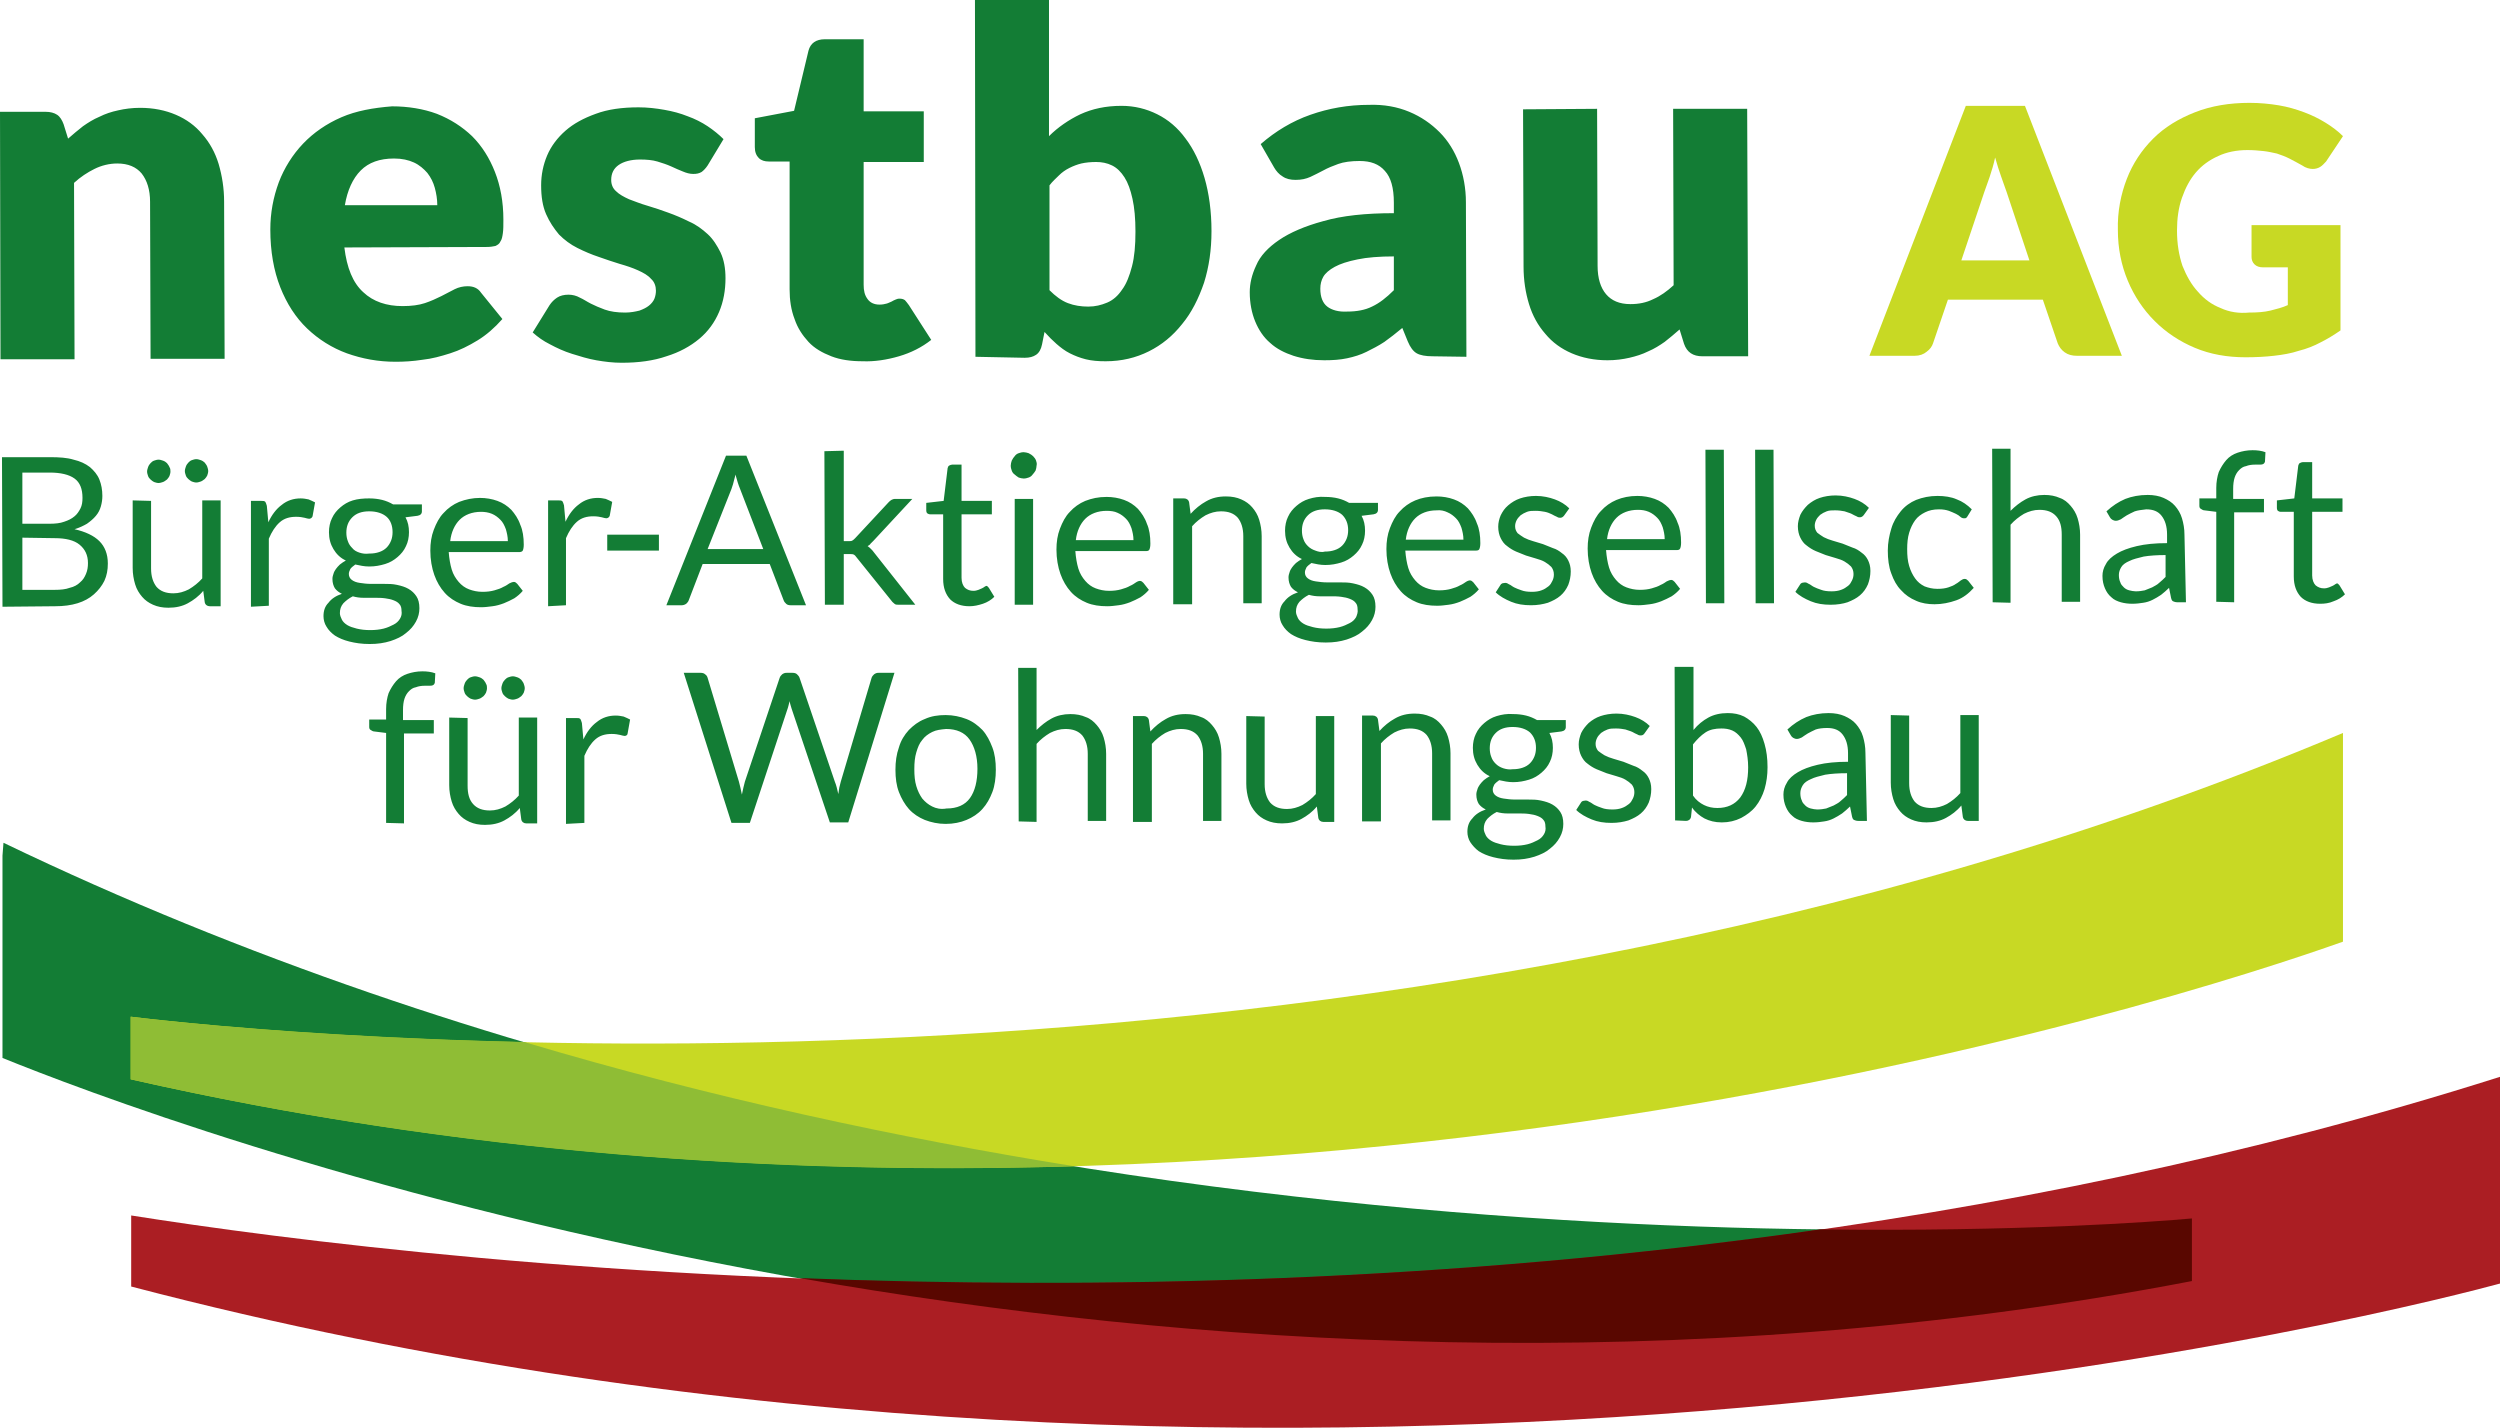 <?xml version="1.0" encoding="UTF-8" standalone="no"?>
<!-- Generator: Adobe Illustrator 25.3.1, SVG Export Plug-In . SVG Version: 6.00 Build 0)  -->

<svg
   version="1.1"
   id="Ebene_1"
   x="0px"
   y="0px"
   viewBox="0 0 503.1 287.329"
   xml:space="preserve"
   sodipodi:docname="NBA_0_CI_2021_Logo_rgb.svg"
   width="503.1"
   height="287.329"
   inkscape:version="1.1 (ce6663b3b7, 2021-05-25)"
   xmlns:inkscape="http://www.inkscape.org/namespaces/inkscape"
   xmlns:sodipodi="http://sodipodi.sourceforge.net/DTD/sodipodi-0.dtd"
   xmlns="http://www.w3.org/2000/svg"
   xmlns:svg="http://www.w3.org/2000/svg"><defs
   id="defs35" /><sodipodi:namedview
   id="namedview33"
   pagecolor="#ffffff"
   bordercolor="#666666"
   borderopacity="1.0"
   inkscape:pageshadow="2"
   inkscape:pageopacity="0.0"
   inkscape:pagecheckerboard="0"
   showgrid="false"
   inkscape:zoom="0.83010987"
   inkscape:cx="208.40615"
   inkscape:cy="273.45778"
   inkscape:window-width="1600"
   inkscape:window-height="1171"
   inkscape:window-x="1753"
   inkscape:window-y="0"
   inkscape:window-maximized="1"
   inkscape:current-layer="Ebene_1" />
<style
   type="text/css"
   id="style2">
	.st0{fill:#C8D924;}
	.st1{fill:#137D35;}
	.st2{fill:#AB1E23;}
	.st3{fill:#8FBD35;}
	.st4{fill:#590700;}
</style>
<g
   id="g30"
   transform="translate(-31.9,-23.1)">
	<path
   class="st0"
   d="m 439.4,44.4 h -11.9 l -19.4,50.3 h 9.1 c 1,0 1.8,-0.3 2.4,-0.8 0.7,-0.5 1.1,-1.1 1.3,-1.7 l 3,-8.8 H 443 l 3,8.8 c 0.3,0.7 0.7,1.3 1.4,1.8 0.7,0.5 1.5,0.7 2.5,0.7 h 9 z m -8.2,17.4 c 0.3,-0.9 0.7,-1.9 1.1,-3.1 0.4,-1.2 0.8,-2.5 1.1,-3.9 0.4,1.4 0.8,2.7 1.2,3.8 0.4,1.2 0.8,2.2 1.1,3.1 l 4.6,13.8 h -13.7 z m 47.6,23.3 c -1.8,-0.7 -3.3,-1.8 -4.6,-3.3 -1.3,-1.4 -2.3,-3.2 -3.1,-5.2 -0.7,-2.1 -1.1,-4.4 -1.1,-7.1 0,-2.4 0.3,-4.6 1,-6.6 0.7,-2 1.6,-3.7 2.8,-5.1 1.2,-1.4 2.7,-2.5 4.5,-3.3 1.7,-0.8 3.7,-1.2 5.9,-1.2 1.2,0 2.2,0.1 3.2,0.2 0.9,0.1 1.8,0.3 2.7,0.5 0.9,0.3 1.7,0.6 2.5,1 0.8,0.4 1.7,0.9 2.6,1.4 0.7,0.5 1.5,0.7 2.1,0.7 0.5,0 1,-0.1 1.5,-0.4 0.5,-0.3 0.8,-0.7 1.2,-1.1 l 3.4,-5.1 c -1,-1 -2.2,-1.9 -3.5,-2.7 -1.3,-0.8 -2.7,-1.5 -4.3,-2.1 -1.6,-0.6 -3.3,-1.1 -5.1,-1.4 -1.8,-0.3 -3.8,-0.5 -5.9,-0.5 -4,0 -7.7,0.6 -11,1.9 -3.3,1.3 -6.1,3 -8.4,5.3 -2.3,2.3 -4.1,5 -5.3,8.1 -1.2,3.1 -1.9,6.6 -1.8,10.3 0,3.7 0.7,7.1 2,10.2 1.3,3.1 3.1,5.8 5.4,8.1 2.3,2.3 5,4.1 8.1,5.4 3.1,1.3 6.5,1.9 10.2,1.9 2,0 4,-0.1 5.7,-0.3 1.8,-0.2 3.5,-0.5 5,-1 1.6,-0.4 3.1,-1 4.4,-1.7 1.4,-0.7 2.7,-1.5 4,-2.4 V 68.4 H 485 v 6.4 c 0,0.6 0.2,1.1 0.6,1.5 0.4,0.4 1,0.6 1.7,0.6 h 5 v 7.6 c -1.1,0.5 -2.3,0.8 -3.5,1.1 -1.2,0.3 -2.7,0.4 -4.3,0.4 -2,0.2 -4,-0.1 -5.7,-0.9 z"
   id="path4" />
	<path
   class="st1"
   d="m 113.2,188.8 v -18.1 h 6 V 168 H 113 v -2 c 0,-0.9 0.1,-1.7 0.3,-2.3 0.2,-0.6 0.5,-1.1 0.9,-1.5 0.4,-0.4 0.8,-0.7 1.4,-0.8 0.5,-0.2 1.1,-0.3 1.8,-0.3 h 0.7 c 0.4,0 0.7,0 0.9,-0.1 0.2,-0.1 0.3,-0.2 0.4,-0.5 l 0.1,-1.9 c -0.8,-0.3 -1.7,-0.4 -2.6,-0.4 -1.1,0 -2.1,0.2 -3,0.5 -0.9,0.3 -1.7,0.8 -2.3,1.5 -0.6,0.7 -1.1,1.5 -1.5,2.4 -0.3,0.9 -0.5,2 -0.5,3.2 v 2.1 h -3.4 v 1.5 c 0,0.3 0.1,0.5 0.3,0.6 0.2,0.1 0.4,0.3 0.7,0.3 l 2.4,0.3 v 18.1 z m 9.1,-21.3 v 13.6 c 0,1.2 0.2,2.3 0.5,3.3 0.3,1 0.8,1.8 1.4,2.5 0.6,0.7 1.3,1.2 2.2,1.6 0.9,0.4 1.9,0.6 3.1,0.6 1.5,0 2.8,-0.3 3.9,-0.9 1.1,-0.6 2.2,-1.4 3.1,-2.5 l 0.3,2.3 c 0.1,0.5 0.5,0.8 1,0.8 h 2.2 v -21.3 h -3.7 v 15.7 c -0.8,0.9 -1.7,1.6 -2.7,2.2 -1,0.5 -2,0.8 -3.1,0.8 -1.5,0 -2.6,-0.4 -3.4,-1.3 -0.8,-0.9 -1.1,-2.1 -1.1,-3.7 v -13.6 z m 7.4,-6.8 c -0.1,-0.3 -0.3,-0.5 -0.5,-0.8 -0.2,-0.2 -0.5,-0.4 -0.8,-0.5 -0.3,-0.1 -0.6,-0.2 -0.9,-0.2 -0.3,0 -0.6,0.1 -0.9,0.2 -0.3,0.1 -0.5,0.3 -0.7,0.5 -0.2,0.2 -0.4,0.5 -0.5,0.8 -0.1,0.3 -0.2,0.6 -0.2,0.9 0,0.3 0.1,0.6 0.2,0.9 0.1,0.3 0.3,0.5 0.5,0.7 0.2,0.2 0.5,0.4 0.7,0.5 0.3,0.1 0.6,0.2 0.9,0.2 0.3,0 0.6,-0.1 0.9,-0.2 0.3,-0.1 0.5,-0.3 0.8,-0.5 0.2,-0.2 0.4,-0.5 0.5,-0.7 0.1,-0.3 0.2,-0.6 0.2,-0.9 0,-0.3 0,-0.6 -0.2,-0.9 z m 7.6,0 c -0.1,-0.3 -0.3,-0.5 -0.5,-0.8 -0.2,-0.2 -0.5,-0.4 -0.8,-0.5 -0.3,-0.1 -0.6,-0.2 -0.9,-0.2 -0.3,0 -0.6,0.1 -0.9,0.2 -0.3,0.1 -0.5,0.3 -0.7,0.5 -0.2,0.2 -0.4,0.5 -0.5,0.8 -0.1,0.3 -0.2,0.6 -0.2,0.9 0,0.3 0.1,0.6 0.2,0.9 0.1,0.3 0.3,0.5 0.5,0.7 0.2,0.2 0.5,0.4 0.7,0.5 0.3,0.1 0.6,0.2 0.9,0.2 0.3,0 0.6,-0.1 0.9,-0.2 0.3,-0.1 0.5,-0.3 0.8,-0.5 0.2,-0.2 0.4,-0.5 0.5,-0.7 0.1,-0.3 0.2,-0.6 0.2,-0.9 0,-0.3 -0.1,-0.6 -0.2,-0.9 z m 12.2,28 v -13.5 c 0.6,-1.4 1.3,-2.5 2.2,-3.3 0.9,-0.8 2,-1.1 3.3,-1.1 0.7,0 1.3,0.1 1.7,0.2 0.4,0.1 0.7,0.2 0.9,0.2 0.3,0 0.6,-0.2 0.6,-0.5 l 0.5,-2.8 c -0.4,-0.2 -0.8,-0.4 -1.3,-0.6 -0.5,-0.1 -1,-0.2 -1.6,-0.2 -1.4,0 -2.7,0.4 -3.8,1.3 -1.1,0.8 -2,2 -2.7,3.5 l -0.3,-3.3 c -0.1,-0.4 -0.2,-0.6 -0.3,-0.8 -0.2,-0.2 -0.4,-0.2 -0.8,-0.2 h -2.1 v 21.3 z m 29.6,0 h 3.7 l 7.6,-23 c 0.1,-0.2 0.1,-0.4 0.2,-0.7 0.1,-0.3 0.1,-0.5 0.2,-0.8 0.1,0.6 0.3,1.1 0.4,1.5 l 7.7,22.9 h 3.7 l 9.3,-30.1 h -3.2 c -0.4,0 -0.6,0.1 -0.9,0.3 -0.2,0.2 -0.4,0.4 -0.5,0.7 l -6.2,20.9 c -0.1,0.4 -0.2,0.8 -0.3,1.2 -0.1,0.4 -0.1,0.9 -0.2,1.3 -0.2,-0.9 -0.4,-1.8 -0.7,-2.5 l -7.1,-20.9 c -0.1,-0.3 -0.3,-0.5 -0.5,-0.7 -0.2,-0.2 -0.5,-0.3 -0.9,-0.3 h -1.2 c -0.4,0 -0.6,0.1 -0.9,0.3 -0.2,0.2 -0.4,0.4 -0.5,0.7 l -7,20.9 c -0.1,0.4 -0.2,0.8 -0.3,1.2 -0.1,0.4 -0.2,0.9 -0.3,1.4 -0.1,-0.5 -0.2,-0.9 -0.3,-1.4 -0.1,-0.4 -0.2,-0.8 -0.3,-1.2 l -6.3,-20.9 c -0.1,-0.3 -0.2,-0.5 -0.5,-0.7 -0.2,-0.2 -0.5,-0.3 -0.9,-0.3 h -3.4 z M 218,167.8 c -1.3,0.5 -2.3,1.3 -3.2,2.2 -0.9,1 -1.6,2.1 -2,3.5 -0.5,1.4 -0.7,2.9 -0.7,4.5 0,1.7 0.2,3.2 0.7,4.5 0.5,1.3 1.2,2.5 2,3.4 0.9,1 2,1.7 3.2,2.2 1.3,0.5 2.7,0.8 4.2,0.8 1.6,0 3,-0.3 4.2,-0.8 1.2,-0.5 2.3,-1.2 3.2,-2.2 0.9,-1 1.5,-2.1 2,-3.4 0.5,-1.3 0.7,-2.9 0.7,-4.5 0,-1.7 -0.2,-3.2 -0.7,-4.5 -0.5,-1.3 -1.1,-2.5 -2,-3.5 -0.9,-0.9 -1.9,-1.7 -3.2,-2.2 -1.3,-0.5 -2.7,-0.8 -4.2,-0.8 -1.5,0 -2.9,0.2 -4.2,0.8 z m 1.5,17.6 c -0.8,-0.4 -1.4,-0.9 -2,-1.6 -0.5,-0.7 -0.9,-1.5 -1.2,-2.5 -0.3,-1 -0.4,-2.1 -0.4,-3.4 0,-1.3 0.1,-2.4 0.4,-3.4 0.3,-1 0.6,-1.8 1.2,-2.5 0.5,-0.7 1.2,-1.2 2,-1.6 0.8,-0.4 1.7,-0.5 2.8,-0.6 2.1,0 3.7,0.7 4.7,2.1 1,1.4 1.6,3.4 1.6,5.9 0,2.5 -0.5,4.5 -1.5,5.9 -1,1.4 -2.6,2.1 -4.7,2.1 -1.2,0.2 -2.1,0 -2.9,-0.4 z m 21,3.1 v -15.7 c 0.8,-0.9 1.7,-1.6 2.7,-2.2 1,-0.5 2,-0.8 3.1,-0.8 1.5,0 2.6,0.4 3.4,1.3 0.7,0.9 1.1,2.1 1.1,3.7 v 13.5 h 3.7 v -13.5 c 0,-1.2 -0.2,-2.3 -0.5,-3.3 -0.3,-1 -0.8,-1.8 -1.4,-2.5 -0.6,-0.7 -1.3,-1.3 -2.2,-1.6 -0.9,-0.4 -1.9,-0.6 -3.1,-0.6 -1.4,0 -2.7,0.3 -3.8,0.9 -1.1,0.6 -2.1,1.4 -3,2.3 v -12.5 h -3.7 l 0.1,30.9 z m 23.2,0 v -15.7 c 0.8,-0.9 1.7,-1.6 2.7,-2.2 1,-0.5 2,-0.8 3.1,-0.8 1.5,0 2.6,0.4 3.4,1.3 0.7,0.9 1.1,2.1 1.1,3.7 v 13.5 h 3.7 v -13.5 c 0,-1.2 -0.2,-2.3 -0.5,-3.3 -0.3,-1 -0.8,-1.8 -1.4,-2.5 -0.6,-0.7 -1.3,-1.3 -2.2,-1.6 -0.9,-0.4 -1.9,-0.6 -3.1,-0.6 -1.5,0 -2.8,0.3 -4,1 -1.1,0.6 -2.2,1.5 -3.1,2.5 l -0.3,-2.3 c -0.1,-0.5 -0.5,-0.8 -1,-0.8 h -2.2 v 21.3 z m 19,-21.3 v 13.6 c 0,1.2 0.2,2.3 0.5,3.3 0.3,1 0.8,1.8 1.4,2.5 0.6,0.7 1.3,1.2 2.2,1.6 0.9,0.4 1.9,0.6 3.1,0.6 1.5,0 2.8,-0.3 3.9,-0.9 1.1,-0.6 2.2,-1.4 3.1,-2.5 l 0.3,2.3 c 0.1,0.5 0.5,0.8 1,0.8 h 2.2 v -21.3 h -3.7 v 15.7 c -0.8,0.9 -1.7,1.6 -2.7,2.2 -1,0.5 -2,0.8 -3.1,0.8 -1.5,0 -2.6,-0.4 -3.4,-1.3 -0.7,-0.9 -1.1,-2.1 -1.1,-3.7 v -13.6 z m 27.1,21.2 v -15.7 c 0.8,-0.9 1.7,-1.6 2.7,-2.2 1,-0.5 2,-0.8 3.1,-0.8 1.5,0 2.6,0.4 3.4,1.3 0.7,0.9 1.1,2.1 1.1,3.7 v 13.5 h 3.7 v -13.5 c 0,-1.2 -0.2,-2.3 -0.5,-3.3 -0.3,-1 -0.8,-1.8 -1.4,-2.5 -0.6,-0.7 -1.3,-1.3 -2.2,-1.6 -0.9,-0.4 -1.9,-0.6 -3.1,-0.6 -1.5,0 -2.8,0.3 -4,1 -1.1,0.6 -2.2,1.5 -3.1,2.5 l -0.3,-2.3 c -0.1,-0.5 -0.5,-0.8 -1,-0.8 H 306 v 21.3 z m 23.3,-21.2 c -1,0.3 -1.8,0.8 -2.5,1.4 -0.7,0.6 -1.3,1.3 -1.7,2.2 -0.4,0.8 -0.6,1.8 -0.6,2.8 0,1.3 0.3,2.4 0.9,3.4 0.6,1 1.4,1.8 2.5,2.3 -0.4,0.2 -0.8,0.5 -1.2,0.8 -0.3,0.3 -0.6,0.6 -0.8,0.9 -0.2,0.3 -0.4,0.6 -0.5,1 -0.1,0.3 -0.2,0.6 -0.2,1 0,0.8 0.2,1.4 0.5,1.9 0.4,0.5 0.8,0.8 1.4,1.1 -1.2,0.4 -2.1,1 -2.7,1.8 -0.7,0.7 -1,1.6 -1,2.7 0,0.7 0.2,1.5 0.6,2.1 0.4,0.6 1,1.3 1.7,1.8 0.8,0.5 1.7,0.9 2.9,1.2 1.2,0.3 2.5,0.5 4.1,0.5 1.6,0 2.9,-0.2 4.2,-0.6 1.2,-0.4 2.3,-0.9 3.1,-1.6 0.9,-0.7 1.5,-1.4 2,-2.3 0.5,-0.9 0.7,-1.8 0.7,-2.7 0,-1 -0.2,-1.8 -0.6,-2.4 -0.4,-0.6 -0.9,-1.1 -1.6,-1.5 -0.7,-0.4 -1.4,-0.6 -2.3,-0.8 -0.9,-0.2 -1.7,-0.2 -2.6,-0.2 -0.9,0 -1.8,0 -2.6,0 -0.9,0 -1.6,-0.1 -2.3,-0.2 -0.7,-0.1 -1.2,-0.3 -1.6,-0.6 -0.4,-0.3 -0.6,-0.7 -0.6,-1.2 0,-0.3 0.1,-0.6 0.3,-1 0.2,-0.3 0.6,-0.6 1,-0.9 0.9,0.2 1.8,0.4 2.8,0.4 1.2,0 2.2,-0.2 3.2,-0.5 1,-0.3 1.8,-0.8 2.5,-1.4 0.7,-0.6 1.3,-1.3 1.7,-2.2 0.4,-0.8 0.6,-1.8 0.6,-2.8 0,-1.1 -0.2,-2.1 -0.7,-3 l 2.4,-0.3 c 0.6,-0.1 0.9,-0.4 0.9,-0.9 V 168 h -5.8 c -0.7,-0.4 -1.4,-0.7 -2.2,-0.9 -0.8,-0.2 -1.7,-0.3 -2.6,-0.3 -1.2,-0.1 -2.3,0.1 -3.3,0.4 z m 9.5,23.8 c -0.3,0.5 -0.7,0.9 -1.3,1.2 -0.6,0.3 -1.2,0.6 -2,0.8 -0.8,0.2 -1.7,0.3 -2.7,0.3 -1,0 -1.9,-0.1 -2.7,-0.3 -0.8,-0.2 -1.4,-0.4 -1.9,-0.7 -0.5,-0.3 -0.9,-0.7 -1.1,-1.1 -0.2,-0.4 -0.4,-0.9 -0.4,-1.3 0,-0.8 0.2,-1.4 0.7,-2 0.5,-0.5 1.1,-1 1.9,-1.4 0.7,0.2 1.4,0.3 2.2,0.3 0.8,0 1.5,0 2.2,0 0.7,0 1.4,0 2.1,0.1 0.7,0.1 1.2,0.2 1.7,0.4 0.5,0.2 0.9,0.4 1.2,0.8 0.3,0.3 0.4,0.8 0.4,1.3 0.1,0.6 0,1.1 -0.3,1.6 z m -8.2,-13.3 c -0.6,-0.2 -1.1,-0.5 -1.5,-0.9 -0.4,-0.4 -0.7,-0.8 -0.9,-1.4 -0.2,-0.5 -0.3,-1.1 -0.3,-1.7 0,-1.3 0.4,-2.3 1.2,-3.1 0.8,-0.8 1.9,-1.2 3.4,-1.2 1.5,0 2.7,0.4 3.5,1.1 0.8,0.8 1.2,1.8 1.2,3.1 0,0.6 -0.1,1.2 -0.3,1.7 -0.2,0.5 -0.5,1 -0.9,1.4 -0.4,0.4 -0.9,0.7 -1.5,0.9 -0.6,0.2 -1.2,0.3 -2,0.3 -0.6,0.1 -1.3,0 -1.9,-0.2 z m 29.5,-8.5 c -0.8,-0.8 -1.8,-1.4 -2.9,-1.8 -1.1,-0.4 -2.4,-0.7 -3.8,-0.7 -1.2,0 -2.3,0.2 -3.2,0.5 -0.9,0.3 -1.7,0.8 -2.4,1.4 -0.6,0.6 -1.1,1.2 -1.5,2 -0.3,0.8 -0.5,1.5 -0.5,2.3 0,0.9 0.2,1.7 0.5,2.3 0.3,0.6 0.7,1.2 1.3,1.6 0.5,0.4 1.1,0.8 1.8,1.1 0.7,0.3 1.3,0.5 2,0.8 0.7,0.2 1.4,0.4 2,0.6 0.7,0.2 1.3,0.4 1.8,0.7 0.5,0.3 0.9,0.6 1.3,1 0.3,0.4 0.5,0.9 0.5,1.5 0,0.5 -0.1,0.9 -0.3,1.3 -0.2,0.4 -0.4,0.8 -0.8,1.1 -0.4,0.3 -0.8,0.6 -1.4,0.8 -0.5,0.2 -1.2,0.3 -1.9,0.3 -0.9,0 -1.6,-0.1 -2.1,-0.3 -0.6,-0.2 -1.1,-0.4 -1.5,-0.6 -0.4,-0.2 -0.7,-0.5 -1,-0.6 -0.3,-0.2 -0.5,-0.3 -0.8,-0.3 -0.3,0 -0.5,0.1 -0.6,0.1 -0.2,0.1 -0.3,0.2 -0.4,0.4 l -0.9,1.4 c 0.8,0.8 1.9,1.4 3.1,1.9 1.2,0.5 2.5,0.7 4,0.7 1.3,0 2.4,-0.2 3.4,-0.5 1,-0.4 1.8,-0.8 2.5,-1.4 0.7,-0.6 1.2,-1.3 1.6,-2.2 0.3,-0.8 0.5,-1.7 0.5,-2.7 0,-0.9 -0.2,-1.6 -0.5,-2.2 -0.3,-0.6 -0.7,-1.1 -1.3,-1.5 -0.5,-0.4 -1.1,-0.8 -1.8,-1 -0.7,-0.3 -1.3,-0.5 -2,-0.8 -0.7,-0.2 -1.4,-0.4 -2,-0.6 -0.7,-0.2 -1.2,-0.4 -1.8,-0.7 -0.5,-0.3 -0.9,-0.6 -1.3,-0.9 -0.3,-0.4 -0.5,-0.8 -0.5,-1.4 0,-0.4 0.1,-0.8 0.3,-1.2 0.2,-0.4 0.5,-0.7 0.8,-1 0.4,-0.3 0.8,-0.5 1.3,-0.7 0.5,-0.2 1.1,-0.2 1.7,-0.2 0.7,0 1.4,0.1 1.9,0.2 0.5,0.2 1,0.3 1.4,0.5 0.4,0.2 0.7,0.4 1,0.5 0.3,0.2 0.5,0.2 0.7,0.2 0.4,0 0.6,-0.2 0.8,-0.5 z m 7.3,19.1 c 0.5,0 0.9,-0.3 1,-0.8 l 0.2,-1.9 c 0.7,1 1.6,1.7 2.5,2.2 1,0.5 2.1,0.8 3.5,0.8 1.4,0 2.7,-0.3 3.9,-0.9 1.1,-0.6 2.1,-1.3 2.9,-2.3 0.8,-1 1.4,-2.2 1.8,-3.5 0.4,-1.4 0.6,-2.8 0.6,-4.4 0,-1.8 -0.2,-3.3 -0.6,-4.7 -0.4,-1.4 -0.9,-2.5 -1.6,-3.4 -0.7,-0.9 -1.6,-1.6 -2.5,-2.1 -1,-0.5 -2.1,-0.7 -3.3,-0.7 -1.5,0 -2.8,0.3 -3.9,0.9 -1.1,0.6 -2.1,1.4 -3,2.5 v -12.7 h -3.8 l 0.1,30.9 z m 9.3,-18.2 c 0.7,0.3 1.2,0.8 1.7,1.4 0.5,0.6 0.8,1.5 1.1,2.4 0.2,1 0.4,2.2 0.4,3.6 0,2.6 -0.5,4.6 -1.6,6.1 -1.1,1.4 -2.6,2.1 -4.6,2.1 -1,0 -1.9,-0.2 -2.7,-0.6 -0.8,-0.4 -1.6,-1 -2.2,-1.9 v -10.3 c 0.8,-1 1.6,-1.8 2.5,-2.4 0.9,-0.6 2,-0.8 3.2,-0.8 0.8,0 1.5,0.1 2.2,0.4 z m 26.8,4.5 c 0,-1.2 -0.2,-2.3 -0.5,-3.3 -0.3,-1 -0.8,-1.8 -1.4,-2.5 -0.6,-0.7 -1.4,-1.2 -2.3,-1.6 -0.9,-0.4 -2,-0.6 -3.2,-0.6 -1.7,0 -3.2,0.3 -4.5,0.8 -1.4,0.6 -2.6,1.4 -3.8,2.5 l 0.7,1.2 c 0.1,0.2 0.3,0.4 0.5,0.5 0.2,0.1 0.4,0.2 0.7,0.2 0.3,0 0.6,-0.1 1,-0.3 0.3,-0.2 0.7,-0.5 1.2,-0.8 0.5,-0.3 1,-0.5 1.6,-0.8 0.6,-0.2 1.4,-0.3 2.3,-0.3 1.4,0 2.4,0.4 3.1,1.3 0.7,0.9 1.1,2.1 1.1,3.8 v 1.7 c -2.4,0 -4.4,0.2 -6.1,0.6 -1.7,0.4 -3,0.9 -4,1.5 -1,0.6 -1.8,1.3 -2.2,2.1 -0.5,0.8 -0.7,1.6 -0.7,2.4 0,1 0.2,1.8 0.5,2.5 0.3,0.7 0.7,1.3 1.3,1.8 0.5,0.5 1.2,0.8 1.9,1 0.7,0.2 1.5,0.3 2.3,0.3 0.8,0 1.6,-0.1 2.2,-0.2 0.7,-0.1 1.3,-0.3 1.9,-0.6 0.6,-0.3 1.1,-0.6 1.7,-1 0.5,-0.4 1.1,-0.9 1.6,-1.4 l 0.4,2 c 0.1,0.4 0.2,0.6 0.4,0.7 0.2,0.1 0.5,0.2 0.9,0.2 h 1.7 z m -11,11.2 c -0.4,-0.1 -0.8,-0.3 -1.1,-0.6 -0.3,-0.3 -0.6,-0.6 -0.7,-1 -0.2,-0.4 -0.3,-0.9 -0.3,-1.5 0,-0.6 0.2,-1.1 0.5,-1.6 0.3,-0.5 0.9,-0.9 1.6,-1.2 0.8,-0.4 1.7,-0.6 2.9,-0.9 1.2,-0.2 2.7,-0.3 4.4,-0.3 v 4.4 c -0.4,0.4 -0.8,0.8 -1.3,1.2 -0.4,0.4 -0.9,0.6 -1.4,0.9 -0.5,0.2 -1,0.4 -1.5,0.6 -0.5,0.1 -1.1,0.2 -1.8,0.2 -0.4,0 -0.9,-0.1 -1.3,-0.2 z M 412.4,167 v 13.6 c 0,1.2 0.2,2.3 0.5,3.3 0.3,1 0.8,1.8 1.4,2.5 0.6,0.7 1.3,1.2 2.2,1.6 0.9,0.4 1.9,0.6 3.1,0.6 1.5,0 2.8,-0.3 3.9,-0.9 1.1,-0.6 2.2,-1.4 3.1,-2.5 l 0.3,2.3 c 0.1,0.5 0.5,0.8 1,0.8 h 2.2 V 167 h -3.7 v 15.7 c -0.8,0.9 -1.7,1.6 -2.7,2.2 -1,0.5 -2,0.8 -3.1,0.8 -1.5,0 -2.6,-0.4 -3.4,-1.3 -0.7,-0.9 -1.1,-2.1 -1.1,-3.7 v -13.6 z"
   id="path6" />
	<path
   class="st1"
   d="m 43,145.1 c 1.7,0 3.2,-0.2 4.5,-0.6 1.3,-0.4 2.4,-1 3.3,-1.8 0.9,-0.8 1.6,-1.7 2.1,-2.7 0.5,-1.1 0.7,-2.2 0.7,-3.5 0,-1.9 -0.6,-3.4 -1.7,-4.5 -1.1,-1.1 -2.8,-1.9 -5,-2.4 1,-0.3 1.8,-0.7 2.5,-1.1 0.7,-0.5 1.3,-1 1.8,-1.6 0.5,-0.6 0.8,-1.2 1,-1.9 0.2,-0.7 0.3,-1.4 0.3,-2.1 0,-1.2 -0.2,-2.3 -0.6,-3.3 -0.4,-1 -1.1,-1.8 -1.9,-2.5 -0.9,-0.7 -2,-1.2 -3.3,-1.5 -1.3,-0.4 -2.9,-0.5 -4.8,-0.5 h -9.6 l 0.1,30.1 z m -0.1,-13.7 c 2.2,0 3.9,0.4 5,1.3 1.1,0.9 1.7,2.1 1.7,3.7 0,0.8 -0.1,1.5 -0.4,2.2 -0.3,0.7 -0.6,1.2 -1.2,1.7 -0.5,0.5 -1.2,0.9 -2.1,1.1 -0.8,0.3 -1.8,0.4 -3,0.4 h -6.5 v -10.5 z m -6.5,-13.2 h 5.5 c 2.2,0 3.9,0.4 5,1.2 1.1,0.8 1.6,2.1 1.6,3.9 0,0.8 -0.1,1.5 -0.4,2.1 -0.3,0.6 -0.7,1.2 -1.2,1.6 -0.6,0.5 -1.2,0.8 -2.1,1.1 -0.8,0.3 -1.8,0.4 -3,0.4 h -5.4 z m 22.2,5.6 v 13.6 c 0,1.2 0.2,2.3 0.5,3.3 0.3,1 0.8,1.8 1.4,2.5 0.6,0.7 1.3,1.2 2.2,1.6 0.9,0.4 1.9,0.6 3.1,0.6 1.5,0 2.8,-0.3 3.9,-0.9 1.1,-0.6 2.2,-1.4 3.1,-2.5 l 0.3,2.3 c 0.1,0.5 0.5,0.8 1,0.8 h 2.2 v -21.3 h -3.7 v 15.7 c -0.8,0.9 -1.7,1.6 -2.7,2.2 -1,0.5 -2,0.8 -3.1,0.8 -1.5,0 -2.6,-0.4 -3.4,-1.3 -0.7,-0.9 -1.1,-2.1 -1.1,-3.7 v -13.6 z m 7.4,-6.7 c -0.1,-0.3 -0.3,-0.5 -0.5,-0.8 -0.2,-0.2 -0.5,-0.4 -0.8,-0.5 -0.3,-0.1 -0.6,-0.2 -0.9,-0.2 -0.3,0 -0.6,0.1 -0.9,0.2 -0.3,0.1 -0.5,0.3 -0.7,0.5 -0.2,0.2 -0.4,0.5 -0.5,0.8 -0.1,0.3 -0.2,0.6 -0.2,0.9 0,0.3 0.1,0.6 0.2,0.9 0.1,0.3 0.3,0.5 0.5,0.7 0.2,0.2 0.5,0.4 0.7,0.5 0.3,0.1 0.6,0.2 0.9,0.2 0.3,0 0.6,-0.1 0.9,-0.2 0.3,-0.1 0.5,-0.3 0.8,-0.5 0.2,-0.2 0.4,-0.5 0.5,-0.7 0.1,-0.3 0.2,-0.6 0.2,-0.9 0,-0.3 0,-0.6 -0.2,-0.9 z m 7.6,-0.1 c -0.1,-0.3 -0.3,-0.5 -0.5,-0.8 -0.2,-0.2 -0.5,-0.4 -0.8,-0.5 -0.3,-0.1 -0.6,-0.2 -0.9,-0.2 -0.3,0 -0.6,0.1 -0.9,0.2 -0.3,0.1 -0.5,0.3 -0.7,0.5 -0.2,0.2 -0.4,0.5 -0.5,0.8 -0.1,0.3 -0.2,0.6 -0.2,0.9 0,0.3 0.1,0.6 0.2,0.9 0.1,0.3 0.3,0.5 0.5,0.7 0.2,0.2 0.5,0.4 0.7,0.5 0.3,0.1 0.6,0.2 0.9,0.2 0.3,0 0.6,-0.1 0.9,-0.2 0.3,-0.1 0.5,-0.3 0.8,-0.5 0.2,-0.2 0.4,-0.5 0.5,-0.7 0.1,-0.3 0.2,-0.6 0.2,-0.9 0,-0.3 -0.1,-0.6 -0.2,-0.9 z M 86,145 v -13.5 c 0.6,-1.4 1.3,-2.5 2.2,-3.3 0.9,-0.8 2,-1.1 3.3,-1.1 0.7,0 1.3,0.1 1.7,0.2 0.4,0.1 0.7,0.2 0.9,0.2 0.3,0 0.6,-0.2 0.7,-0.5 l 0.5,-2.8 c -0.4,-0.2 -0.8,-0.4 -1.3,-0.6 -0.5,-0.1 -1,-0.2 -1.6,-0.2 -1.4,0 -2.7,0.4 -3.8,1.3 -1.1,0.8 -2,2 -2.7,3.5 l -0.3,-3.3 c -0.1,-0.4 -0.2,-0.6 -0.3,-0.8 -0.2,-0.2 -0.4,-0.2 -0.8,-0.2 h -2.1 v 21.3 z m 16.9,-21.2 c -1,0.3 -1.8,0.8 -2.5,1.4 -0.7,0.6 -1.3,1.3 -1.7,2.2 -0.4,0.8 -0.6,1.8 -0.6,2.8 0,1.3 0.3,2.4 0.9,3.4 0.6,1 1.4,1.8 2.5,2.3 -0.4,0.2 -0.8,0.5 -1.2,0.8 -0.3,0.3 -0.6,0.6 -0.8,0.9 -0.2,0.3 -0.4,0.6 -0.5,1 -0.1,0.3 -0.2,0.6 -0.2,1 0,0.8 0.2,1.4 0.5,1.9 0.4,0.5 0.8,0.8 1.4,1.1 -1.2,0.4 -2.1,1 -2.7,1.8 -0.7,0.7 -1,1.6 -1,2.7 0,0.7 0.2,1.5 0.6,2.1 0.4,0.7 1,1.3 1.7,1.8 0.8,0.5 1.7,0.9 2.9,1.2 1.2,0.3 2.5,0.5 4.1,0.5 1.6,0 2.9,-0.2 4.2,-0.6 1.2,-0.4 2.3,-0.9 3.1,-1.6 0.9,-0.7 1.5,-1.4 2,-2.3 0.5,-0.9 0.7,-1.8 0.7,-2.7 0,-1 -0.2,-1.8 -0.6,-2.4 -0.4,-0.6 -0.9,-1.1 -1.6,-1.5 -0.7,-0.4 -1.4,-0.6 -2.3,-0.8 -0.9,-0.2 -1.7,-0.2 -2.6,-0.2 -0.9,0 -1.8,0 -2.6,0 -0.9,0 -1.6,-0.1 -2.3,-0.2 -0.7,-0.1 -1.2,-0.3 -1.6,-0.6 -0.4,-0.3 -0.6,-0.7 -0.6,-1.2 0,-0.3 0.1,-0.6 0.3,-1 0.2,-0.3 0.6,-0.6 1,-0.9 0.9,0.2 1.8,0.4 2.8,0.4 1.2,0 2.2,-0.2 3.2,-0.5 1,-0.3 1.8,-0.8 2.5,-1.4 0.7,-0.6 1.3,-1.3 1.7,-2.2 0.4,-0.8 0.6,-1.8 0.6,-2.8 0,-1.1 -0.2,-2.1 -0.7,-3 l 2.4,-0.3 c 0.6,-0.1 0.9,-0.4 0.9,-0.9 v -1.4 H 111 c -0.7,-0.4 -1.4,-0.7 -2.2,-0.9 -0.8,-0.2 -1.7,-0.3 -2.6,-0.3 -1.2,0 -2.3,0.1 -3.3,0.4 z m 9.5,23.8 c -0.3,0.5 -0.7,0.9 -1.3,1.2 -0.6,0.3 -1.2,0.6 -2,0.8 -0.8,0.2 -1.7,0.3 -2.7,0.3 -1,0 -1.9,-0.1 -2.7,-0.3 -0.8,-0.2 -1.4,-0.4 -1.9,-0.7 -0.5,-0.3 -0.9,-0.7 -1.1,-1.1 -0.2,-0.4 -0.4,-0.9 -0.4,-1.3 0,-0.8 0.2,-1.4 0.7,-2 0.5,-0.5 1.1,-1 1.9,-1.4 0.7,0.2 1.4,0.3 2.2,0.3 0.8,0 1.5,0 2.2,0 0.7,0 1.4,0 2.1,0.1 0.7,0.1 1.2,0.2 1.7,0.4 0.5,0.2 0.9,0.4 1.2,0.8 0.3,0.3 0.4,0.8 0.4,1.3 0.1,0.6 0,1.1 -0.3,1.6 z m -8.2,-13.3 c -0.6,-0.2 -1.1,-0.5 -1.4,-0.9 -0.4,-0.4 -0.7,-0.8 -0.9,-1.4 -0.2,-0.5 -0.3,-1.1 -0.3,-1.7 0,-1.3 0.4,-2.3 1.2,-3.1 0.8,-0.8 1.9,-1.2 3.4,-1.2 1.5,0 2.7,0.4 3.5,1.1 0.8,0.7 1.2,1.8 1.2,3.1 0,0.6 -0.1,1.2 -0.3,1.7 -0.2,0.5 -0.5,1 -0.9,1.4 -0.4,0.4 -0.9,0.7 -1.5,0.9 -0.6,0.2 -1.2,0.3 -2,0.3 -0.8,0.1 -1.4,0 -2,-0.2 z m 20.1,-10.2 c -1.2,0.5 -2.3,1.3 -3.1,2.2 -0.9,0.9 -1.5,2.1 -2,3.4 -0.5,1.3 -0.7,2.7 -0.7,4.2 0,1.8 0.3,3.5 0.8,4.9 0.5,1.4 1.2,2.6 2.1,3.6 0.9,1 2,1.7 3.2,2.2 1.2,0.5 2.6,0.7 4.1,0.7 0.8,0 1.5,-0.1 2.3,-0.2 0.8,-0.1 1.5,-0.3 2.3,-0.6 0.7,-0.3 1.4,-0.6 2.1,-1 0.6,-0.4 1.2,-0.9 1.7,-1.5 l -1.1,-1.4 c -0.2,-0.2 -0.4,-0.4 -0.7,-0.4 -0.2,0 -0.5,0.1 -0.9,0.3 -0.3,0.2 -0.7,0.5 -1.2,0.7 -0.5,0.3 -1.1,0.5 -1.8,0.7 -0.7,0.2 -1.5,0.3 -2.4,0.3 -1,0 -1.9,-0.2 -2.7,-0.5 -0.8,-0.3 -1.5,-0.8 -2.1,-1.5 -0.6,-0.7 -1.1,-1.5 -1.4,-2.5 -0.3,-1 -0.5,-2.2 -0.6,-3.5 h 14.2 c 0.3,0 0.6,-0.1 0.7,-0.3 0.1,-0.2 0.2,-0.6 0.2,-1.2 0,-1.5 -0.2,-2.9 -0.7,-4 -0.4,-1.2 -1.1,-2.2 -1.8,-3 -0.8,-0.8 -1.7,-1.4 -2.8,-1.8 -1.1,-0.4 -2.3,-0.6 -3.5,-0.6 -1.5,0 -2.9,0.3 -4.2,0.8 z m 6.6,2.4 c 0.7,0.3 1.2,0.7 1.7,1.2 0.5,0.5 0.8,1.1 1.1,1.9 0.2,0.7 0.4,1.5 0.4,2.4 h -11.6 c 0.2,-1.8 0.9,-3.3 1.9,-4.3 1,-1 2.5,-1.6 4.3,-1.6 0.7,0 1.5,0.1 2.2,0.4 z m 14.9,18.4 v -13.5 c 0.6,-1.4 1.3,-2.5 2.2,-3.3 0.9,-0.8 2,-1.1 3.3,-1.1 0.7,0 1.3,0.1 1.7,0.2 0.4,0.1 0.7,0.2 0.9,0.2 0.3,0 0.6,-0.2 0.7,-0.5 l 0.5,-2.8 c -0.4,-0.2 -0.8,-0.4 -1.3,-0.6 -0.5,-0.1 -1,-0.2 -1.6,-0.2 -1.4,0 -2.7,0.4 -3.8,1.3 -1.1,0.8 -2,2 -2.7,3.5 l -0.3,-3.3 c -0.1,-0.4 -0.2,-0.6 -0.3,-0.8 -0.2,-0.2 -0.4,-0.2 -0.8,-0.2 h -2.1 v 21.3 z m 8.3,-11 h 10.4 v -3.2 h -10.4 z m 28,-19.1 H 178 l -12,30.1 h 3.1 c 0.3,0 0.6,-0.1 0.9,-0.3 0.2,-0.2 0.4,-0.4 0.5,-0.7 l 2.8,-7.3 h 13.5 l 2.8,7.3 c 0.1,0.3 0.3,0.5 0.5,0.7 0.2,0.2 0.5,0.3 0.9,0.3 h 3.1 z m -3,6.7 c 0.1,-0.4 0.3,-0.8 0.4,-1.3 0.1,-0.5 0.3,-1 0.4,-1.6 0.3,1.1 0.6,2.1 0.9,2.8 l 4.7,12.2 h -11.2 z m 18.7,-7.6 0.1,30.9 h 3.8 v -10.2 h 1.1 c 0.4,0 0.7,0 0.9,0.1 0.2,0.1 0.4,0.3 0.6,0.6 l 7,8.7 c 0.2,0.3 0.4,0.4 0.6,0.6 0.2,0.2 0.5,0.2 0.8,0.2 h 3.4 l -8.3,-10.5 c -0.2,-0.3 -0.4,-0.5 -0.6,-0.7 -0.2,-0.2 -0.4,-0.4 -0.7,-0.6 0.2,-0.1 0.5,-0.3 0.6,-0.5 0.2,-0.2 0.4,-0.4 0.6,-0.6 l 7.8,-8.4 h -3.4 c -0.4,0 -0.6,0.1 -0.8,0.2 -0.2,0.1 -0.4,0.3 -0.6,0.5 l -6.7,7.2 c -0.2,0.2 -0.4,0.4 -0.6,0.5 -0.2,0.1 -0.4,0.1 -0.7,0.1 h -1 v -18.2 z m 31.9,30.7 c 0.9,-0.3 1.7,-0.8 2.3,-1.4 l -1.1,-1.8 c -0.2,-0.2 -0.3,-0.4 -0.5,-0.4 -0.1,0 -0.2,0.1 -0.4,0.2 -0.1,0.1 -0.3,0.2 -0.5,0.3 -0.2,0.1 -0.5,0.2 -0.7,0.3 -0.3,0.1 -0.6,0.2 -1,0.2 -0.7,0 -1.2,-0.2 -1.7,-0.6 -0.4,-0.4 -0.7,-1.1 -0.7,-2 v -12.8 h 6.1 v -2.7 h -6.1 v -7.3 h -1.9 c -0.2,0 -0.4,0.1 -0.6,0.2 -0.2,0.1 -0.2,0.3 -0.3,0.5 l -0.8,6.6 -3.5,0.4 v 1.5 c 0,0.3 0.1,0.5 0.2,0.6 0.2,0.1 0.3,0.2 0.6,0.2 h 2.6 v 13 c 0,1.8 0.5,3.1 1.4,4.1 0.9,0.9 2.2,1.4 3.9,1.4 0.9,0 1.8,-0.2 2.7,-0.5 z m 6.4,-21.1 v 21.3 h 3.7 v -21.3 z m 4.3,-7.7 c -0.1,-0.3 -0.3,-0.6 -0.6,-0.9 -0.2,-0.2 -0.5,-0.4 -0.9,-0.6 -0.3,-0.1 -0.7,-0.2 -1,-0.2 -0.4,0 -0.7,0.1 -1,0.2 -0.3,0.1 -0.6,0.3 -0.8,0.6 -0.2,0.2 -0.4,0.5 -0.6,0.9 -0.1,0.3 -0.2,0.7 -0.2,1 0,0.4 0.1,0.7 0.2,1 0.1,0.3 0.3,0.6 0.6,0.8 0.2,0.2 0.5,0.4 0.8,0.6 0.3,0.1 0.7,0.2 1,0.2 0.4,0 0.7,-0.1 1,-0.2 0.3,-0.1 0.6,-0.3 0.8,-0.6 0.2,-0.2 0.4,-0.5 0.6,-0.8 0.1,-0.3 0.2,-0.7 0.2,-1 0.1,-0.4 0,-0.7 -0.1,-1 z m 9.9,8.1 c -1.2,0.5 -2.3,1.3 -3.1,2.2 -0.9,0.9 -1.5,2.1 -2,3.4 -0.5,1.3 -0.7,2.7 -0.7,4.2 0,1.8 0.3,3.5 0.8,4.9 0.5,1.4 1.2,2.6 2.1,3.6 0.9,1 2,1.7 3.2,2.2 1.2,0.5 2.6,0.7 4.1,0.7 0.8,0 1.5,-0.1 2.3,-0.2 0.8,-0.1 1.5,-0.3 2.3,-0.6 0.7,-0.3 1.4,-0.6 2.1,-1 0.6,-0.4 1.2,-0.9 1.7,-1.5 l -1.1,-1.4 c -0.2,-0.2 -0.4,-0.4 -0.7,-0.4 -0.2,0 -0.5,0.1 -0.8,0.3 -0.3,0.2 -0.7,0.5 -1.2,0.7 -0.5,0.3 -1.1,0.5 -1.8,0.7 -0.7,0.2 -1.5,0.3 -2.4,0.3 -1,0 -1.9,-0.2 -2.7,-0.5 -0.8,-0.3 -1.5,-0.8 -2.1,-1.5 -0.6,-0.7 -1.1,-1.5 -1.4,-2.5 -0.3,-1 -0.5,-2.2 -0.6,-3.5 h 14.2 c 0.4,0 0.6,-0.1 0.7,-0.3 0.1,-0.2 0.2,-0.6 0.2,-1.2 0,-1.5 -0.2,-2.9 -0.7,-4 -0.4,-1.2 -1.1,-2.2 -1.8,-3 -0.8,-0.8 -1.7,-1.4 -2.8,-1.8 -1.1,-0.4 -2.3,-0.6 -3.5,-0.6 -1.7,0 -3,0.3 -4.3,0.8 z m 6.5,2.4 c 0.7,0.3 1.2,0.7 1.7,1.2 0.5,0.5 0.8,1.1 1.1,1.9 0.2,0.7 0.4,1.5 0.4,2.4 h -11.6 c 0.2,-1.8 0.9,-3.3 1.9,-4.3 1,-1 2.5,-1.6 4.3,-1.6 0.8,0 1.6,0.1 2.2,0.4 z m 15,18.4 V 129 c 0.8,-0.9 1.7,-1.6 2.7,-2.2 1,-0.5 2,-0.8 3.1,-0.8 1.5,0 2.6,0.4 3.4,1.3 0.7,0.9 1.1,2.1 1.1,3.7 v 13.5 h 3.7 V 131 c 0,-1.2 -0.2,-2.3 -0.5,-3.3 -0.3,-1 -0.8,-1.8 -1.4,-2.5 -0.6,-0.7 -1.3,-1.2 -2.2,-1.6 -0.9,-0.4 -1.9,-0.6 -3.1,-0.6 -1.5,0 -2.8,0.3 -4,1 -1.1,0.6 -2.2,1.5 -3.1,2.5 l -0.3,-2.3 c -0.1,-0.5 -0.5,-0.8 -1,-0.8 H 268 v 21.3 z m 23.5,-21.2 c -1,0.3 -1.8,0.8 -2.5,1.4 -0.7,0.6 -1.3,1.3 -1.7,2.2 -0.4,0.8 -0.6,1.8 -0.6,2.8 0,1.3 0.3,2.4 0.9,3.4 0.6,1 1.4,1.8 2.5,2.3 -0.4,0.2 -0.8,0.5 -1.2,0.8 -0.3,0.3 -0.6,0.6 -0.8,0.9 -0.2,0.3 -0.4,0.6 -0.5,1 -0.1,0.3 -0.2,0.6 -0.2,1 0,0.8 0.2,1.4 0.5,1.9 0.4,0.5 0.8,0.8 1.4,1.1 -1.2,0.4 -2.1,1 -2.7,1.8 -0.7,0.7 -1,1.6 -1,2.7 0,0.7 0.2,1.5 0.6,2.1 0.4,0.7 1,1.3 1.7,1.8 0.8,0.5 1.7,0.9 2.9,1.2 1.2,0.3 2.5,0.5 4.1,0.5 1.6,0 2.9,-0.2 4.2,-0.6 1.2,-0.4 2.3,-0.9 3.1,-1.6 0.9,-0.7 1.5,-1.4 2,-2.3 0.5,-0.9 0.7,-1.8 0.7,-2.7 0,-1 -0.2,-1.8 -0.6,-2.4 -0.4,-0.6 -0.9,-1.1 -1.6,-1.5 -0.7,-0.4 -1.4,-0.6 -2.3,-0.8 -0.9,-0.2 -1.7,-0.2 -2.6,-0.2 -0.9,0 -1.8,0 -2.6,0 -0.9,0 -1.6,-0.1 -2.3,-0.2 -0.7,-0.1 -1.2,-0.3 -1.6,-0.6 -0.4,-0.3 -0.6,-0.7 -0.6,-1.2 0,-0.3 0.1,-0.6 0.3,-1 0.2,-0.3 0.6,-0.6 1,-0.9 0.9,0.2 1.8,0.4 2.8,0.4 1.2,0 2.2,-0.2 3.2,-0.5 1,-0.3 1.8,-0.8 2.5,-1.4 0.7,-0.6 1.3,-1.3 1.7,-2.2 0.4,-0.8 0.6,-1.8 0.6,-2.8 0,-1.1 -0.2,-2.1 -0.7,-3 l 2.4,-0.3 c 0.6,-0.1 0.9,-0.4 0.9,-0.9 v -1.4 h -5.8 c -0.7,-0.4 -1.4,-0.7 -2.2,-0.9 -0.8,-0.2 -1.7,-0.3 -2.6,-0.3 -1.3,-0.1 -2.3,0.1 -3.3,0.4 z m 9.5,23.8 c -0.3,0.5 -0.7,0.9 -1.3,1.2 -0.6,0.3 -1.2,0.6 -2,0.8 -0.8,0.2 -1.7,0.3 -2.7,0.3 -1,0 -1.9,-0.1 -2.7,-0.3 -0.8,-0.2 -1.4,-0.4 -1.9,-0.7 -0.5,-0.3 -0.9,-0.7 -1.1,-1.1 -0.2,-0.4 -0.4,-0.9 -0.4,-1.3 0,-0.8 0.2,-1.4 0.7,-2 0.5,-0.5 1.1,-1 1.9,-1.4 0.7,0.2 1.4,0.3 2.2,0.3 0.8,0 1.5,0 2.2,0 0.7,0 1.4,0 2.1,0.1 0.7,0.1 1.2,0.2 1.7,0.4 0.5,0.2 0.9,0.4 1.2,0.8 0.3,0.3 0.4,0.8 0.4,1.3 0.1,0.6 -0.1,1.1 -0.3,1.6 z m -8.2,-13.4 c -0.6,-0.2 -1.1,-0.5 -1.5,-0.9 -0.4,-0.4 -0.7,-0.8 -0.9,-1.4 -0.2,-0.5 -0.3,-1.1 -0.3,-1.7 0,-1.3 0.4,-2.3 1.2,-3.1 0.8,-0.8 1.9,-1.2 3.4,-1.2 1.5,0 2.7,0.4 3.5,1.1 0.8,0.8 1.2,1.8 1.2,3.1 0,0.6 -0.1,1.2 -0.3,1.7 -0.2,0.5 -0.5,1 -0.9,1.4 -0.4,0.4 -0.9,0.7 -1.5,0.9 -0.6,0.2 -1.2,0.3 -2,0.3 -0.7,0.2 -1.4,0 -1.9,-0.2 z m 20.1,-10.1 c -1.2,0.5 -2.3,1.3 -3.1,2.2 -0.9,0.9 -1.5,2.1 -2,3.4 -0.5,1.3 -0.7,2.7 -0.7,4.2 0,1.8 0.3,3.5 0.8,4.9 0.5,1.4 1.2,2.6 2.1,3.6 0.9,1 2,1.7 3.2,2.2 1.2,0.5 2.6,0.7 4.1,0.7 0.8,0 1.5,-0.1 2.3,-0.2 0.8,-0.1 1.5,-0.3 2.3,-0.6 0.7,-0.3 1.4,-0.6 2.1,-1 0.6,-0.4 1.2,-0.9 1.7,-1.5 l -1.1,-1.4 c -0.2,-0.2 -0.4,-0.4 -0.7,-0.4 -0.2,0 -0.5,0.1 -0.8,0.3 -0.3,0.2 -0.7,0.5 -1.2,0.7 -0.5,0.3 -1.1,0.5 -1.8,0.7 -0.7,0.2 -1.5,0.3 -2.4,0.3 -1,0 -1.9,-0.2 -2.7,-0.5 -0.8,-0.3 -1.5,-0.8 -2.1,-1.5 -0.6,-0.7 -1.1,-1.5 -1.4,-2.5 -0.3,-1 -0.5,-2.2 -0.6,-3.5 h 14.2 c 0.4,0 0.6,-0.1 0.7,-0.3 0.1,-0.2 0.2,-0.6 0.2,-1.2 0,-1.5 -0.2,-2.9 -0.7,-4 -0.4,-1.2 -1.1,-2.2 -1.8,-3 -0.8,-0.8 -1.7,-1.4 -2.8,-1.8 -1.1,-0.4 -2.3,-0.6 -3.5,-0.6 -1.7,0 -3.1,0.3 -4.3,0.8 z m 6.5,2.4 c 0.7,0.3 1.2,0.7 1.7,1.2 0.5,0.5 0.8,1.1 1.1,1.9 0.2,0.7 0.4,1.5 0.4,2.4 h -11.6 c 0.2,-1.8 0.9,-3.3 1.9,-4.3 1,-1 2.5,-1.6 4.3,-1.6 0.8,-0.1 1.6,0.1 2.2,0.4 z m 24.5,-0.8 c -0.8,-0.8 -1.8,-1.4 -2.9,-1.8 -1.1,-0.4 -2.4,-0.7 -3.8,-0.7 -1.2,0 -2.3,0.2 -3.2,0.5 -0.9,0.3 -1.7,0.8 -2.4,1.4 -0.7,0.6 -1.1,1.2 -1.5,2 -0.3,0.7 -0.5,1.5 -0.5,2.3 0,0.9 0.2,1.7 0.5,2.3 0.3,0.6 0.7,1.2 1.3,1.6 0.5,0.4 1.1,0.8 1.8,1.1 0.7,0.3 1.3,0.5 2,0.8 0.7,0.2 1.4,0.4 2,0.6 0.7,0.2 1.3,0.4 1.8,0.7 0.5,0.3 0.9,0.6 1.3,1 0.3,0.4 0.5,0.9 0.5,1.5 0,0.5 -0.1,0.9 -0.3,1.3 -0.2,0.4 -0.4,0.8 -0.8,1.1 -0.4,0.3 -0.8,0.6 -1.4,0.8 -0.5,0.2 -1.2,0.3 -1.9,0.3 -0.9,0 -1.6,-0.1 -2.1,-0.3 -0.6,-0.2 -1.1,-0.4 -1.5,-0.6 -0.4,-0.2 -0.7,-0.5 -1,-0.6 -0.3,-0.2 -0.5,-0.3 -0.8,-0.3 -0.3,0 -0.5,0.1 -0.6,0.1 -0.2,0.1 -0.3,0.2 -0.4,0.4 l -0.9,1.4 c 0.8,0.8 1.9,1.4 3.1,1.9 1.2,0.5 2.5,0.7 4,0.7 1.3,0 2.4,-0.2 3.4,-0.5 1,-0.4 1.8,-0.8 2.5,-1.4 0.7,-0.6 1.2,-1.3 1.6,-2.2 0.3,-0.8 0.5,-1.7 0.5,-2.7 0,-0.9 -0.2,-1.6 -0.5,-2.2 -0.3,-0.6 -0.7,-1.1 -1.3,-1.5 -0.5,-0.4 -1.1,-0.8 -1.8,-1 -0.7,-0.3 -1.3,-0.5 -2,-0.8 -0.7,-0.2 -1.4,-0.4 -2,-0.6 -0.7,-0.2 -1.2,-0.4 -1.8,-0.7 -0.5,-0.3 -0.9,-0.6 -1.3,-0.9 -0.3,-0.4 -0.5,-0.8 -0.5,-1.4 0,-0.4 0.1,-0.8 0.3,-1.2 0.2,-0.4 0.5,-0.7 0.8,-1 0.4,-0.3 0.8,-0.5 1.3,-0.7 0.5,-0.2 1.1,-0.2 1.7,-0.2 0.7,0 1.4,0.1 1.9,0.2 0.5,0.1 1,0.3 1.4,0.5 0.4,0.2 0.7,0.4 1,0.5 0.3,0.2 0.5,0.2 0.7,0.2 0.3,0 0.6,-0.2 0.8,-0.5 z m 9.5,-1.7 c -1.2,0.5 -2.3,1.3 -3.1,2.2 -0.9,0.9 -1.5,2.1 -2,3.4 -0.5,1.3 -0.7,2.7 -0.7,4.2 0,1.8 0.3,3.5 0.8,4.9 0.5,1.4 1.2,2.6 2.1,3.6 0.9,1 2,1.7 3.2,2.2 1.2,0.5 2.6,0.7 4.1,0.7 0.8,0 1.5,-0.1 2.3,-0.2 0.8,-0.1 1.5,-0.3 2.3,-0.6 0.7,-0.3 1.4,-0.6 2.1,-1 0.6,-0.4 1.2,-0.9 1.7,-1.5 l -1.1,-1.4 c -0.2,-0.2 -0.4,-0.4 -0.7,-0.4 -0.2,0 -0.5,0.1 -0.9,0.3 -0.3,0.2 -0.7,0.5 -1.2,0.7 -0.5,0.3 -1.1,0.5 -1.8,0.7 -0.7,0.2 -1.5,0.3 -2.4,0.3 -1,0 -1.9,-0.2 -2.7,-0.5 -0.8,-0.3 -1.5,-0.8 -2.1,-1.5 -0.6,-0.7 -1.1,-1.5 -1.4,-2.5 -0.3,-1 -0.5,-2.2 -0.6,-3.5 h 14.2 c 0.4,0 0.6,-0.1 0.7,-0.3 0.1,-0.2 0.2,-0.6 0.2,-1.2 0,-1.5 -0.2,-2.9 -0.7,-4 -0.4,-1.2 -1.1,-2.2 -1.8,-3 -0.8,-0.8 -1.7,-1.4 -2.8,-1.8 -1.1,-0.4 -2.3,-0.6 -3.5,-0.6 -1.6,0 -3,0.3 -4.2,0.8 z m 6.5,2.4 c 0.7,0.3 1.2,0.7 1.7,1.2 0.5,0.5 0.8,1.1 1.1,1.9 0.2,0.7 0.4,1.5 0.4,2.4 h -11.6 c 0.2,-1.8 0.9,-3.3 1.9,-4.3 1,-1 2.5,-1.6 4.3,-1.6 0.8,0 1.5,0.1 2.2,0.4 z m 11.4,-12.5 0.1,30.9 h 3.7 l -0.1,-30.9 z m 10,0 0.1,30.9 h 3.7 l -0.1,-30.9 z m 22.9,11.7 c -0.8,-0.8 -1.8,-1.4 -2.9,-1.8 -1.1,-0.4 -2.4,-0.7 -3.8,-0.7 -1.2,0 -2.3,0.2 -3.2,0.5 -0.9,0.3 -1.7,0.8 -2.4,1.4 -0.6,0.6 -1.1,1.2 -1.5,2 -0.3,0.8 -0.5,1.5 -0.5,2.3 0,0.9 0.2,1.7 0.5,2.3 0.3,0.6 0.7,1.2 1.3,1.6 0.5,0.4 1.1,0.8 1.8,1.1 0.7,0.3 1.3,0.5 2,0.8 0.7,0.2 1.4,0.4 2,0.6 0.7,0.2 1.3,0.4 1.8,0.7 0.5,0.3 0.9,0.6 1.3,1 0.3,0.4 0.5,0.9 0.5,1.5 0,0.5 -0.1,0.9 -0.3,1.3 -0.2,0.4 -0.4,0.8 -0.8,1.1 -0.4,0.3 -0.8,0.6 -1.4,0.8 -0.5,0.2 -1.2,0.3 -1.9,0.3 -0.9,0 -1.6,-0.1 -2.1,-0.3 -0.6,-0.2 -1.1,-0.4 -1.5,-0.6 -0.4,-0.2 -0.7,-0.5 -1,-0.6 -0.3,-0.2 -0.5,-0.3 -0.8,-0.3 -0.3,0 -0.5,0.1 -0.6,0.1 -0.2,0.1 -0.3,0.2 -0.4,0.4 l -0.9,1.4 c 0.8,0.8 1.9,1.4 3.1,1.9 1.2,0.5 2.5,0.7 4,0.7 1.3,0 2.5,-0.2 3.4,-0.5 1,-0.4 1.8,-0.8 2.5,-1.4 0.7,-0.6 1.2,-1.3 1.6,-2.2 0.3,-0.8 0.5,-1.7 0.5,-2.7 0,-0.9 -0.2,-1.6 -0.5,-2.2 -0.3,-0.6 -0.7,-1.1 -1.3,-1.5 -0.5,-0.4 -1.1,-0.8 -1.8,-1 -0.7,-0.3 -1.3,-0.5 -2,-0.8 -0.7,-0.2 -1.4,-0.4 -2,-0.6 -0.7,-0.2 -1.2,-0.4 -1.8,-0.7 -0.5,-0.3 -0.9,-0.6 -1.3,-0.9 -0.3,-0.4 -0.5,-0.8 -0.5,-1.4 0,-0.4 0.1,-0.8 0.3,-1.2 0.2,-0.4 0.5,-0.7 0.8,-1 0.4,-0.3 0.8,-0.5 1.3,-0.7 0.5,-0.2 1.1,-0.2 1.7,-0.2 0.7,0 1.4,0.1 1.9,0.2 0.5,0.2 1,0.3 1.4,0.5 0.4,0.2 0.7,0.4 1,0.5 0.3,0.2 0.5,0.2 0.7,0.2 0.3,0 0.6,-0.2 0.8,-0.5 z m 20.7,0.3 c -0.9,-0.9 -1.9,-1.6 -3,-2 -1.1,-0.5 -2.5,-0.7 -3.9,-0.7 -1.6,0 -3,0.3 -4.3,0.8 -1.2,0.5 -2.3,1.3 -3.1,2.3 -0.8,1 -1.5,2.1 -1.9,3.5 -0.4,1.3 -0.7,2.8 -0.7,4.4 0,1.7 0.2,3.3 0.7,4.6 0.5,1.4 1.1,2.5 2,3.4 0.8,0.9 1.8,1.6 3,2.1 1.1,0.5 2.4,0.7 3.7,0.7 1.5,0 3,-0.3 4.4,-0.8 1.4,-0.5 2.5,-1.4 3.5,-2.5 L 428,140 c -0.2,-0.2 -0.4,-0.4 -0.7,-0.4 -0.3,0 -0.5,0.1 -0.8,0.3 -0.3,0.2 -0.6,0.5 -1,0.7 -0.4,0.3 -0.9,0.5 -1.5,0.7 -0.6,0.2 -1.3,0.3 -2.2,0.3 -1,0 -1.8,-0.2 -2.6,-0.5 -0.8,-0.4 -1.4,-0.9 -1.9,-1.6 -0.5,-0.7 -0.9,-1.5 -1.2,-2.5 -0.3,-1 -0.4,-2.1 -0.4,-3.4 0,-1.2 0.1,-2.3 0.4,-3.3 0.3,-1 0.7,-1.8 1.2,-2.5 0.5,-0.7 1.2,-1.2 2,-1.6 0.8,-0.4 1.7,-0.6 2.8,-0.6 0.8,0 1.4,0.1 2,0.3 0.5,0.2 1,0.4 1.4,0.6 0.4,0.2 0.7,0.4 0.9,0.6 0.2,0.2 0.5,0.3 0.7,0.3 0.2,0 0.4,0 0.5,-0.1 0.1,-0.1 0.2,-0.2 0.3,-0.4 z m 7.8,18.8 v -15.7 c 0.8,-0.9 1.7,-1.6 2.7,-2.2 1,-0.5 2,-0.8 3.1,-0.8 1.5,0 2.6,0.4 3.4,1.3 0.8,0.9 1.1,2.1 1.1,3.7 v 13.5 h 3.7 v -13.5 c 0,-1.2 -0.2,-2.3 -0.5,-3.3 -0.3,-1 -0.8,-1.8 -1.4,-2.5 -0.6,-0.7 -1.3,-1.3 -2.2,-1.6 -0.9,-0.4 -1.9,-0.6 -3.1,-0.6 -1.4,0 -2.7,0.3 -3.8,0.9 -1.1,0.6 -2.1,1.4 -3,2.3 v -12.5 h -3.7 l 0.1,30.9 z m 35,-13.7 c 0,-1.2 -0.2,-2.3 -0.5,-3.3 -0.3,-1 -0.8,-1.8 -1.4,-2.5 -0.6,-0.7 -1.4,-1.2 -2.3,-1.6 -0.9,-0.4 -2,-0.6 -3.2,-0.6 -1.7,0 -3.2,0.3 -4.5,0.8 -1.4,0.6 -2.6,1.4 -3.8,2.5 l 0.7,1.2 c 0.1,0.2 0.3,0.4 0.5,0.5 0.2,0.1 0.4,0.2 0.7,0.2 0.3,0 0.6,-0.1 1,-0.3 0.3,-0.2 0.7,-0.5 1.2,-0.8 0.5,-0.3 1,-0.5 1.6,-0.8 0.6,-0.2 1.4,-0.3 2.3,-0.4 1.4,0 2.4,0.4 3.1,1.3 0.7,0.9 1.1,2.1 1.1,3.8 v 1.7 c -2.4,0 -4.4,0.2 -6.1,0.6 -1.7,0.4 -3,0.9 -4,1.5 -1,0.6 -1.8,1.3 -2.2,2.1 -0.5,0.8 -0.7,1.6 -0.7,2.4 0,1 0.2,1.8 0.5,2.5 0.3,0.7 0.7,1.3 1.3,1.8 0.5,0.5 1.2,0.8 1.9,1 0.7,0.2 1.5,0.3 2.3,0.3 0.8,0 1.6,-0.1 2.2,-0.2 0.7,-0.1 1.3,-0.3 1.9,-0.6 0.6,-0.3 1.1,-0.6 1.7,-1 0.5,-0.4 1.1,-0.9 1.6,-1.4 l 0.4,2 c 0.1,0.4 0.2,0.6 0.4,0.7 0.2,0.1 0.5,0.2 0.9,0.2 h 1.7 z m -11.1,11.2 c -0.4,-0.1 -0.8,-0.3 -1.1,-0.6 -0.3,-0.3 -0.6,-0.6 -0.7,-1 -0.2,-0.4 -0.3,-0.9 -0.3,-1.5 0,-0.6 0.2,-1.1 0.5,-1.6 0.3,-0.5 0.9,-0.9 1.6,-1.2 0.8,-0.4 1.7,-0.6 2.9,-0.9 1.2,-0.2 2.7,-0.3 4.4,-0.3 v 4.4 c -0.4,0.4 -0.8,0.8 -1.3,1.2 -0.4,0.4 -0.9,0.6 -1.4,0.9 -0.5,0.2 -1,0.4 -1.5,0.6 -0.5,0.1 -1.1,0.2 -1.8,0.2 -0.4,0 -0.9,-0.1 -1.3,-0.2 z m 21.1,2.4 v -18.1 h 6 v -2.7 h -6.2 v -2 c 0,-0.9 0.1,-1.7 0.3,-2.3 0.2,-0.6 0.5,-1.1 0.9,-1.5 0.4,-0.4 0.8,-0.7 1.4,-0.8 0.5,-0.2 1.1,-0.3 1.8,-0.3 h 0.7 c 0.4,0 0.7,0 0.9,-0.1 0.2,-0.1 0.3,-0.2 0.4,-0.5 l 0.1,-1.9 c -0.8,-0.3 -1.7,-0.4 -2.6,-0.4 -1.1,0 -2.1,0.2 -3,0.5 -0.9,0.3 -1.7,0.8 -2.3,1.5 -0.6,0.7 -1.1,1.5 -1.5,2.4 -0.3,0.9 -0.5,2 -0.5,3.2 v 2.1 h -3.4 v 1.5 c 0,0.3 0.1,0.5 0.3,0.6 0.2,0.1 0.4,0.3 0.7,0.3 l 2.4,0.3 v 18.1 z m 20,-0.2 c 0.9,-0.3 1.7,-0.8 2.3,-1.4 l -1.1,-1.8 c -0.2,-0.2 -0.3,-0.4 -0.5,-0.4 -0.1,0 -0.2,0.1 -0.4,0.2 -0.1,0.1 -0.3,0.2 -0.5,0.3 -0.2,0.1 -0.5,0.2 -0.7,0.3 -0.3,0.1 -0.6,0.2 -1,0.2 -0.7,0 -1.2,-0.2 -1.7,-0.6 -0.4,-0.4 -0.7,-1.1 -0.7,-2 v -12.8 h 6.1 v -2.7 h -6.1 v -7.3 h -1.9 c -0.2,0 -0.4,0.1 -0.6,0.2 -0.2,0.1 -0.2,0.3 -0.3,0.5 l -0.8,6.6 -3.5,0.4 v 1.5 c 0,0.3 0.1,0.5 0.2,0.6 0.2,0.1 0.3,0.2 0.6,0.2 h 2.6 v 13 c 0,1.8 0.5,3.1 1.4,4.1 0.9,0.9 2.2,1.4 3.9,1.4 0.9,0 1.8,-0.1 2.7,-0.5 z"
   id="path8" />
	<g
   id="g22">
		<g
   id="g12">
			<path
   class="st1"
   d="M 46.9,95.4 46.8,59.9 c 1.3,-1.2 2.7,-2.1 4.1,-2.8 1.4,-0.7 3,-1.1 4.6,-1.1 2.2,0 3.8,0.7 4.9,2 1.1,1.4 1.7,3.3 1.7,5.7 l 0.1,31.6 H 77.1 L 77,63.7 c 0,-2.7 -0.4,-5.2 -1.1,-7.6 -0.7,-2.3 -1.8,-4.3 -3.3,-6 -1.4,-1.7 -3.2,-3 -5.3,-3.9 -2.1,-0.9 -4.5,-1.4 -7.2,-1.4 -1.6,0 -3.1,0.2 -4.4,0.5 -1.4,0.3 -2.6,0.7 -3.8,1.3 -1.2,0.5 -2.3,1.2 -3.3,1.9 -1,0.8 -2,1.6 -3,2.5 L 44.7,48.1 C 44.4,47.3 44,46.6 43.4,46.2 42.8,45.8 42,45.6 41.1,45.6 H 31.9 L 32,95.4 Z m 53.7,-48.7 c -3,1.3 -5.6,3.1 -7.7,5.3 -2.1,2.2 -3.8,4.9 -4.9,7.8 -1.1,3 -1.7,6.1 -1.7,9.5 0,4.4 0.7,8.3 2,11.6 1.3,3.3 3.1,6.1 5.4,8.3 2.3,2.2 5,3.9 8,5 3.1,1.1 6.3,1.7 9.8,1.7 1.7,0 3.5,-0.1 5.4,-0.4 1.9,-0.2 3.7,-0.7 5.6,-1.3 1.9,-0.6 3.7,-1.5 5.5,-2.6 1.8,-1.1 3.4,-2.5 5,-4.3 L 128.7,82 c -0.6,-0.9 -1.5,-1.3 -2.7,-1.3 -0.9,0 -1.8,0.2 -2.6,0.6 -0.8,0.4 -1.7,0.9 -2.7,1.4 -1,0.5 -2.1,1 -3.3,1.4 -1.2,0.4 -2.7,0.6 -4.5,0.6 -3.2,0 -5.9,-0.9 -7.9,-2.8 -2.1,-1.9 -3.3,-4.9 -3.8,-9 l 28.7,-0.1 c 0.7,0 1.2,-0.1 1.7,-0.2 0.4,-0.2 0.8,-0.4 1,-0.9 0.3,-0.4 0.4,-1 0.5,-1.7 0.1,-0.7 0.1,-1.6 0.1,-2.7 0,-3.6 -0.6,-6.8 -1.7,-9.6 -1.1,-2.8 -2.6,-5.2 -4.6,-7.2 -2,-1.9 -4.3,-3.4 -7.1,-4.5 -2.7,-1 -5.8,-1.5 -9,-1.5 -3.8,0.3 -7.2,0.9 -10.2,2.2 z m 14.6,9.1 c 1.1,0.5 2,1.3 2.7,2.1 0.7,0.9 1.2,1.9 1.5,3 0.3,1.1 0.5,2.3 0.5,3.5 h -18.6 c 0.5,-3 1.6,-5.4 3.2,-7 1.6,-1.6 3.8,-2.4 6.7,-2.4 1.6,0 2.9,0.3 4,0.8 z m 62.3,-4.7 c -0.9,-0.9 -2,-1.8 -3.2,-2.6 -1.2,-0.8 -2.6,-1.5 -4,-2 -1.5,-0.6 -3,-1 -4.7,-1.3 -1.7,-0.3 -3.4,-0.5 -5.2,-0.5 -3.3,0 -6.2,0.4 -8.6,1.3 -2.5,0.9 -4.5,2 -6.1,3.4 -1.6,1.4 -2.9,3.1 -3.7,5 -0.8,1.9 -1.2,3.9 -1.2,6 0,2.3 0.3,4.2 1,5.8 0.7,1.6 1.6,2.9 2.6,4.1 1.1,1.1 2.3,2 3.7,2.7 1.4,0.7 2.8,1.3 4.3,1.8 1.4,0.5 2.9,1 4.2,1.4 1.4,0.4 2.6,0.8 3.7,1.3 1.1,0.5 2,1 2.6,1.7 0.7,0.6 1,1.5 1,2.4 0,0.5 -0.1,1.1 -0.3,1.6 -0.2,0.5 -0.6,1 -1.1,1.4 -0.5,0.4 -1.1,0.7 -1.9,1 -0.8,0.2 -1.8,0.4 -2.9,0.4 -1.6,0 -3,-0.2 -4.1,-0.6 -1.1,-0.4 -2,-0.8 -2.8,-1.2 -0.8,-0.4 -1.5,-0.9 -2.2,-1.2 -0.7,-0.4 -1.5,-0.6 -2.3,-0.6 -0.9,0 -1.7,0.2 -2.3,0.6 -0.6,0.4 -1.1,0.9 -1.5,1.5 l -3.4,5.5 c 1,0.9 2.1,1.7 3.5,2.4 1.3,0.7 2.8,1.4 4.4,1.9 1.6,0.5 3.2,1 4.9,1.3 1.7,0.3 3.4,0.5 5.1,0.5 3.4,0 6.4,-0.4 9,-1.3 2.6,-0.8 4.8,-2 6.6,-3.5 1.8,-1.5 3.1,-3.3 4,-5.4 0.9,-2.1 1.3,-4.4 1.3,-6.8 0,-2 -0.3,-3.7 -1,-5.2 -0.7,-1.4 -1.5,-2.7 -2.6,-3.7 -1.1,-1 -2.3,-1.9 -3.7,-2.5 -1.4,-0.7 -2.8,-1.3 -4.2,-1.8 -1.4,-0.5 -2.8,-1 -4.2,-1.4 -1.4,-0.4 -2.6,-0.9 -3.7,-1.3 -1.1,-0.5 -2,-1 -2.6,-1.6 -0.7,-0.6 -1,-1.4 -1,-2.3 0,-1.3 0.5,-2.3 1.5,-3 1,-0.7 2.5,-1.1 4.3,-1.1 1.3,0 2.5,0.1 3.5,0.4 1,0.3 1.9,0.6 2.8,1 0.8,0.4 1.6,0.7 2.3,1 0.7,0.3 1.4,0.5 2.1,0.5 0.7,0 1.2,-0.1 1.7,-0.4 0.4,-0.3 0.8,-0.7 1.2,-1.3 z m 35.3,43.7 c 2.4,-0.7 4.6,-1.8 6.5,-3.3 l -4.5,-7 c -0.3,-0.4 -0.6,-0.8 -0.8,-1 -0.3,-0.2 -0.6,-0.3 -1.1,-0.3 -0.3,0 -0.6,0.1 -0.8,0.2 -0.2,0.1 -0.5,0.2 -0.8,0.4 -0.3,0.1 -0.6,0.3 -1,0.4 -0.4,0.1 -0.8,0.2 -1.4,0.2 -1.1,0 -1.9,-0.4 -2.4,-1.1 -0.6,-0.8 -0.8,-1.7 -0.8,-2.9 V 55.7 h 12.1 V 45.5 H 205.7 V 31 h -7.8 c -1.8,0 -2.9,0.8 -3.3,2.3 l -2.9,12.1 -7.9,1.5 v 5.8 c 0,1 0.3,1.7 0.8,2.2 0.5,0.5 1.2,0.7 2,0.7 h 4.2 v 25.7 c 0,2.2 0.3,4.2 1,6 0.6,1.8 1.6,3.3 2.8,4.6 1.2,1.3 2.8,2.2 4.6,2.9 1.8,0.7 3.9,1 6.3,1 2.4,0.1 4.9,-0.3 7.3,-1 z m 25.3,0.3 c 1,0 1.7,-0.2 2.3,-0.6 0.6,-0.4 1,-1.1 1.2,-2.1 l 0.5,-2.5 c 0.8,0.9 1.6,1.7 2.4,2.4 0.8,0.7 1.7,1.4 2.7,1.9 1,0.5 2,0.9 3.2,1.2 1.2,0.3 2.5,0.4 4,0.4 3.2,0 6.1,-0.7 8.7,-2 2.6,-1.3 4.8,-3.1 6.7,-5.5 1.9,-2.3 3.3,-5.1 4.4,-8.3 1,-3.2 1.5,-6.6 1.5,-10.4 0,-4 -0.5,-7.6 -1.4,-10.7 -0.9,-3.1 -2.2,-5.8 -3.8,-7.9 -1.6,-2.2 -3.5,-3.8 -5.7,-4.9 -2.2,-1.1 -4.6,-1.7 -7.2,-1.7 -3.2,0 -5.9,0.6 -8.3,1.7 -2.3,1.1 -4.5,2.6 -6.3,4.4 V 23.1 h -14.9 l 0.1,71.8 z m 17.6,-38.7 c 1,0.5 1.8,1.3 2.5,2.4 0.7,1.1 1.2,2.5 1.6,4.3 0.4,1.8 0.6,4 0.6,6.6 0,2.8 -0.2,5.1 -0.7,7 -0.5,1.9 -1.1,3.5 -2,4.7 -0.8,1.2 -1.8,2.1 -3,2.6 -1.2,0.5 -2.4,0.8 -3.8,0.8 -1.4,0 -2.8,-0.2 -4.1,-0.7 -1.3,-0.5 -2.5,-1.4 -3.7,-2.6 V 60.4 c 0.6,-0.8 1.3,-1.4 1.9,-2 0.6,-0.6 1.3,-1.1 2.1,-1.5 0.8,-0.4 1.6,-0.7 2.4,-0.9 0.9,-0.2 1.9,-0.3 3,-0.3 1.1,0 2.2,0.2 3.2,0.7 z M 327,94.9 326.9,63.8 c 0,-2.8 -0.5,-5.5 -1.4,-7.9 -0.9,-2.4 -2.2,-4.5 -3.9,-6.2 -1.7,-1.7 -3.7,-3.1 -6.1,-4.1 -2.4,-1 -5.1,-1.5 -8.1,-1.4 -4.2,0 -8.1,0.7 -11.8,2 -3.7,1.3 -7,3.3 -10,5.9 l 2.7,4.7 c 0.4,0.7 1,1.4 1.7,1.8 0.7,0.5 1.6,0.7 2.6,0.7 1.2,0 2.1,-0.2 3,-0.6 0.8,-0.4 1.7,-0.8 2.6,-1.3 0.9,-0.5 1.9,-0.9 3,-1.3 1.1,-0.4 2.6,-0.6 4.3,-0.6 2.2,0 3.9,0.6 5.1,2 1.2,1.3 1.8,3.4 1.8,6.4 V 66 c -5.7,0 -10.4,0.5 -14.2,1.6 -3.7,1 -6.7,2.3 -8.9,3.8 -2.2,1.5 -3.8,3.2 -4.6,5.1 -0.9,1.9 -1.3,3.7 -1.3,5.4 0,2.2 0.4,4.2 1.1,5.9 0.7,1.7 1.7,3.2 3,4.3 1.3,1.2 2.9,2 4.7,2.6 1.9,0.6 3.9,0.9 6.2,0.9 1.7,0 3.2,-0.1 4.6,-0.4 1.4,-0.3 2.7,-0.7 3.9,-1.3 1.2,-0.6 2.4,-1.2 3.6,-2 1.1,-0.8 2.3,-1.7 3.6,-2.8 l 1.1,2.7 c 0.5,1.2 1.1,2 1.8,2.4 0.7,0.4 1.8,0.6 3.2,0.6 z M 299,84.8 c -0.9,-0.7 -1.4,-1.9 -1.4,-3.6 0,-0.9 0.2,-1.7 0.6,-2.4 0.4,-0.7 1.2,-1.4 2.3,-2 1.1,-0.6 2.6,-1.1 4.6,-1.5 1.9,-0.4 4.4,-0.6 7.3,-0.6 v 6.8 c -1.5,1.5 -2.9,2.6 -4.4,3.3 -1.4,0.7 -3.1,1 -5,1 -1.7,0.1 -3.1,-0.3 -4,-1 z m 39.4,-39.7 0.1,31.6 c 0,2.8 0.4,5.3 1.1,7.6 0.7,2.3 1.8,4.3 3.3,6 1.4,1.7 3.2,3 5.3,3.9 2.1,0.9 4.5,1.4 7.2,1.4 1.6,0 3.1,-0.2 4.4,-0.5 1.3,-0.3 2.6,-0.7 3.8,-1.3 1.2,-0.5 2.3,-1.2 3.3,-1.9 1,-0.8 2,-1.6 3,-2.5 l 0.9,2.9 c 0.6,1.7 1.8,2.5 3.7,2.5 h 9.2 L 383.5,45 h -14.9 l 0.1,35.5 c -1.3,1.2 -2.7,2.2 -4.1,2.8 -1.4,0.7 -2.9,1 -4.6,1 -2.2,0 -3.8,-0.7 -4.9,-2 -1.1,-1.3 -1.7,-3.2 -1.7,-5.7 L 353.3,45 Z"
   id="path10" />
		</g>
		<g
   id="g16">
			<path
   class="st1"
   d="m 473,268.3 c -24.9,2.1 -246.4,17.8 -440.4,-75.6 l -0.2,2.6 V 236 c 28.3,11.5 224,86.6 440.7,45.1 z"
   id="path14" />
		</g>
		<g
   id="g20">
			<path
   class="st2"
   d="m 535,281.4 v -41.6 c -202.8,64.4 -419.3,37 -476.7,27.9 V 282 c 239.6,62.8 465.6,2.4 476.7,-0.6 z"
   id="path18" />
		</g>
	</g>
	<path
   class="st0"
   d="m 503.4,212.6 v -42 c -199.2,84 -420.6,60.1 -445.2,57.1 v 12.6 c 215.3,48.8 414.3,-16.7 445.2,-27.7 z"
   id="path24" />
	<path
   class="st3"
   d="m 248.1,257.8 c -35.4,-5.7 -72.8,-13.7 -110.7,-25 -42.2,-1 -71.1,-4.1 -79.2,-5.1 v 12.6 c 66.3,15.1 131.1,19.3 189.9,17.5 z"
   id="path26" />
	<path
   class="st4"
   d="m 473,268.3 c -7.8,0.7 -35.1,2.7 -74.8,2.2 -75,10.8 -146.5,12.1 -205.4,9.8 78,13.7 176.7,20.5 280.2,0.6 z"
   id="path28" />
</g>
</svg>
